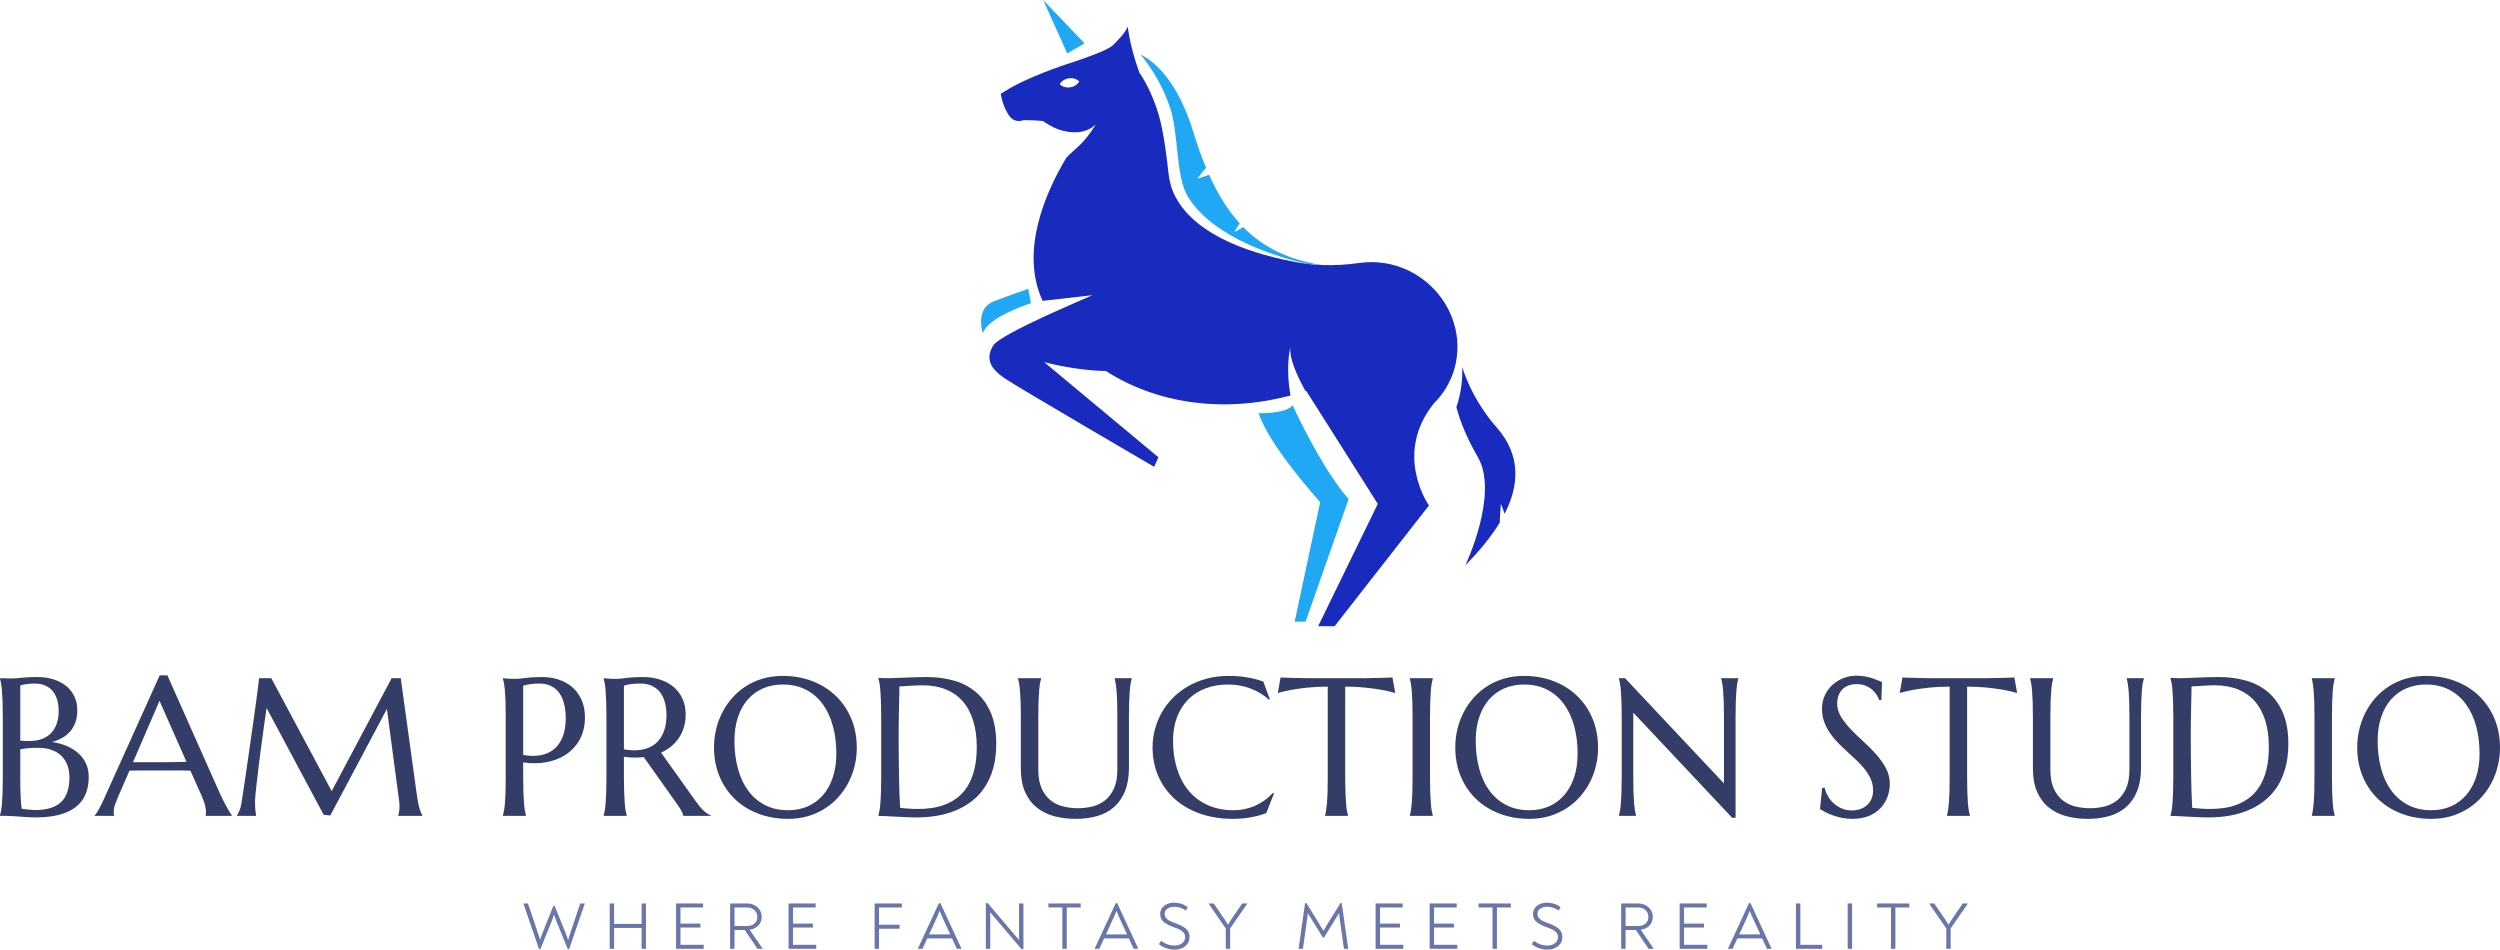 <svg version="1.1" xmlns:x="&amp;ns_extend;" xmlns:i="&amp;ns_ai;" xmlns:graph="&amp;ns_graphs;" xmlns="http://www.w3.org/2000/svg" xmlns:xlink="http://www.w3.org/1999/xlink" x="0px" y="0px" viewBox="15.606 127.489 1085.33 412.254" style="enable-background:new 0 0 268.79 315;" xml:space="preserve" id="final_svg">
      <style type="text/css">.st0{fill:#F95858;}	.st1{fill:#FFC7C7;}</style>
    <g id="color_index_0" fill="#192abf" transform="translate(441.517, 127.489) scale(0.863)" opacity="1">
              <path d="M259.33,214.96c-9.81-11.16-14.82-22.64-17.28-30.22c0.19,5.79-0.43,12.73-2.94,20.08		c2.15,8.24,5.95,16.75,10.8,25.13c10.66,18.4-5.91,53.63-6.3,54.46c6.26-6.37,12.56-13.67,17.29-21.49		c0.11-3.15,0.31-6.28,0.6-9.42c0.71,1.61,1.34,3.27,1.88,4.98C270.49,244.56,271.97,229.32,259.33,214.96z"></path>
        <path d="M239.6,176.62c0.09-1.75,0.07-3.54-0.07-5.36c-0.07-0.81-0.16-1.61-0.28-2.41		c-2.57-18.71-17.98-34.12-37.28-36.62c-4.01-0.52-7.92-0.47-11.67,0.05c-6.29,0.9-12.67,1.3-19.04,1.04h-0.07		c-2.39-0.1-4.77-0.29-7.14-0.59H164c-1.46-0.19-2.93-0.42-4.4-0.66c-21.01-3.73-50.94-12.54-61.78-33		c-2.01-3.8-3.14-7.96-3.57-12.15c-0.66-6.43-2.31-20.39-4.87-29.06l-0.03-0.1c0-0.02,0-0.02,0-0.03		c-2.24-7.44-5.36-14.76-9.69-21.19c-0.01,0-0.01-0.01-0.02-0.02c0-0.01,0-0.01-0.01-0.02c-1.32-3.54-2.46-7.16-3.4-10.81		c-0.35-1.31-0.66-2.61-0.96-3.93c-0.62-2.77-1.12-5.55-1.53-8.36c-0.91,2.83-5.23,7.21-7.32,9.24c-1.32,1.28-4.21,2.68-7.39,3.98		H59c-3.21,1.31-6.71,2.53-9.21,3.42c-0.44,0.16-0.83,0.3-1.21,0.44c-0.02,0.01-0.05,0.02-0.09,0.03c-0.03,0.01-0.06,0.02-0.09,0.03		c-10.24,3.24-23.59,8.1-33.6,13.65c-1.75,0.97-4.89,3.03-4.89,3.03s0.71,5.81,4.2,10.98c1.46,2.15,4.01,3.16,6.4,2.48		c0.54-0.17,1.11-0.26,1.68-0.26c2.39,0,6.36,0.19,8.98,0.45c0.38,0.05,7.77,6.62,18.26,5.57c0.02,0,0.02,0,0.03,0		c2.84-0.42,5.81-1.49,8.18-3.85c-0.14,0.28-2.69,4.96-7.39,9.81c-2.2,2.27-4.72,4.13-7.39,6.99c-0.02,0.02-0.02,0.03-0.02,0.05		c-10.09,16.85-23.55,46.71-11.88,71.9l25.12-2.84c-2.65,1.13-5.62,2.4-8.72,3.76c-4.1,1.79-8.47,3.73-12.78,5.7l-2.57,1.19		c-12.61,5.84-24.08,11.75-25.84,14.59c-4.15,6.68-1.42,11.68,5.51,16.43c6.92,4.73,75.4,44.67,75.4,44.67l2.15-4.79l-57.47-47.88		c0,0,15.62,4.26,31.06,4.46c0,0,0.01,0,0.01,0.01c24.76,15.97,58.14,21.52,92.85,12.31c-2.65-14.69-0.09-24.31-0.09-24.31		c-0.57,5.48,3.14,14.01,7.65,22.12l0.36-0.12h0l0,0.01l14.04,22.17c0.02,0.03,0.04,0.05,0.05,0.09h0.01l21.88,34.57L169.58,315		h8.28l47.45-60.72c0,0-18.15-25.63,2.47-51.35c0.01-0.01,0.03-0.03,0.04-0.04c1.28-1.28,2.5-2.65,3.6-4.09c0,0,0,0,0,0		c0-0.01,0.01-0.02,0.02-0.03l0.05-0.05h-0.01c2.01-2.63,3.69-5.53,5.01-8.63c0.24-0.54,0.45-1.11,0.68-1.66		c1.37-3.69,2.2-7.65,2.41-11.77V176.62z M44.81,43.94c-2.08,0.29-4.04-0.35-5.2-1.58c0.78-1.49,2.46-2.67,4.56-2.96		c2.1-0.31,4.06,0.35,5.22,1.56C48.61,42.47,46.91,43.65,44.81,43.94z"></path>
          </g>
    <g id="color_index_1" fill="#21a8f4" transform="translate(441.517, 127.489) scale(0.863)" opacity="1">
              <path d="M25.08,152.54c0,0-1.28,0.4-3.25,1.12c-6.11,2.24-18.87,7.61-20.98,13.98c0,0-4.03-12.29,5.44-16		c4.73-1.86,17.44-6.37,17.44-6.37l1.25,6.76L25.08,152.54z"></path>
        <path d="M184.89,251.1l-21.65,61.62h-5.47l12.81-60.09c0,0-26.15-28.99-30.9-44.79c0,0,13.4,0.5,17.08-3.93		c0,0,2.19,4.87,5.74,11.76C167.85,226.11,176.3,241.21,184.89,251.1z"></path>
        <path d="M171.2,133.32c-2.39-0.1-4.77-0.29-7.14-0.59H164c-14.37-3.26-46.75-12.69-59.84-33.6		c-6.35-10.14-4.65-31.63-9.03-44.84c-3.81-11.44-9.67-20.48-14.88-26.87c8.29,4.28,19.04,14.6,26.6,39.25		c1.98,6.47,4.09,12.38,6.36,17.79c-1.61,1.66-3.07,3.47-4.39,5.39c1.96-0.64,3.92-1.27,5.9-1.91c4.46,9.94,9.52,18.01,15.43,24.5		c-0.99,1.28-1.87,2.67-2.62,4.14c0.47-0.02,0.88-0.24,1.28-0.49c1.04-0.61,2.05-1.23,3.02-1.89		C142.08,124.65,154.81,130.62,171.2,133.32z"></path>
        <polygon points="52.04,21.84 31.26,0 43.34,26.88 	"></polygon>
          </g>
    <g fill="#343d68" id="text_group" transform="translate(9.646, 398.525)" opacity="1.0">
              <path d="M7.17 66.87L7.17 66.87L7.17 39.73Q7.17 36.19 7.07 33.54Q6.96 30.89 6.82 28.97Q6.67 27.06 6.44 25.74Q6.21 24.43 5.96 23.56L5.96 23.56L5.96 23.39Q6.38 23.43 6.82 23.43Q7.25 23.43 7.71 23.43L7.71 23.43Q8.50 23.47 9.48 23.47Q10.46 23.47 11.51 23.47L11.51 23.47Q13.01 23.47 15.57 23.18Q18.14 22.89 22.18 22.89L22.18 22.89Q25.93 22.89 29.10 23.87Q32.27 24.85 34.58 26.68Q36.90 28.52 38.21 31.21Q39.52 33.89 39.52 37.31L39.52 37.31Q39.52 40.19 38.73 42.46Q37.94 44.73 36.50 46.42Q35.06 48.11 33.06 49.26Q31.06 50.40 28.60 51.07L28.60 51.07Q32.14 51.61 35.06 52.88Q37.98 54.16 40.09 56.07Q42.19 57.99 43.34 60.56Q44.48 63.12 44.48 66.25L44.48 66.25Q44.48 83.84 21.35 83.84L21.35 83.84Q20.09 83.84 18.43 83.74Q16.76 83.63 15.03 83.51Q13.30 83.38 11.63 83.28Q9.96 83.17 8.71 83.17L8.71 83.17L5.96 83.17L5.96 83.01Q6.21 82.13 6.44 80.84Q6.67 79.55 6.82 77.63Q6.96 75.71 7.07 73.06Q7.17 70.42 7.17 66.87ZM14.76 54.24L14.76 66.87Q14.76 71.75 14.93 74.92Q15.09 78.09 15.38 80.09L15.38 80.09Q16.97 80.30 18.55 80.46Q20.14 80.63 21.10 80.63L21.10 80.63Q28.89 80.63 32.50 77.15Q36.10 73.67 36.10 66.45L36.10 66.45Q36.10 63.62 35.25 61.26Q34.39 58.91 32.71 57.20Q31.02 55.49 28.45 54.55Q25.89 53.61 22.47 53.61L22.47 53.61Q19.59 53.61 17.70 53.82Q15.80 54.03 14.76 54.24L14.76 54.24ZM14.76 26.56L14.76 26.56L14.76 50.49Q15.93 50.61 16.84 50.63Q17.76 50.65 18.80 50.65L18.80 50.65Q21.64 50.65 23.97 49.84Q26.31 49.03 27.95 47.40Q29.60 45.78 30.52 43.34Q31.43 40.90 31.43 37.65L31.43 37.65Q31.43 34.94 30.77 32.73Q30.10 30.52 28.79 28.95Q27.47 27.39 25.56 26.56Q23.64 25.72 21.18 25.72L21.18 25.72Q19.76 25.72 17.95 25.89Q16.13 26.06 14.76 26.56ZM47.07 83.17L47.07 83.01Q47.82 82.21 48.94 80.19Q50.07 78.17 51.40 75.13L51.40 75.13L75.29 22.14L78.63 22.14L101.27 73.08Q102.06 74.88 102.91 76.54Q103.77 78.21 104.52 79.57Q105.27 80.92 105.85 81.84Q106.44 82.76 106.64 83.01L106.64 83.01L106.64 83.17L95.22 83.17L95.22 83.01Q95.30 82.80 95.35 82.38Q95.39 81.96 95.39 81.63L95.39 81.63Q95.39 80.34 95.03 78.79Q94.68 77.25 93.68 74.88L93.68 74.88L88.63 63.54Q87.22 63.45 85.24 63.45Q83.26 63.45 80.88 63.45L80.88 63.45L74.04 63.45L68.91 63.45Q67.04 63.45 65.33 63.45Q63.62 63.45 62.16 63.54L62.16 63.54L57.37 74.54Q56.74 76.09 56.03 77.92Q55.32 79.75 55.32 81.63L55.32 81.63Q55.32 82.67 55.57 83.01L55.57 83.01L55.57 83.17L47.07 83.17ZM75.21 33.23L63.70 59.87L68.21 59.87Q70.62 59.87 73.17 59.87Q75.71 59.87 78.15 59.85Q80.59 59.83 82.84 59.78Q85.09 59.74 86.92 59.70L86.92 59.70L75.21 33.23ZM117.15 83.17L108.81 83.17L108.81 83.01Q109.27 82.34 109.85 81.03Q110.44 79.71 110.77 77.71L110.77 77.71Q111.23 74.75 111.77 71.12Q112.31 67.50 112.90 63.49Q113.48 59.49 114.09 55.28Q114.69 51.07 115.27 47.01Q115.86 42.94 116.38 39.19Q116.90 35.44 117.32 32.31Q117.73 29.18 118.03 26.87Q118.32 24.56 118.44 23.39L118.44 23.39L123.74 23.39L149.96 72.42L175.98 23.39L179.94 23.39L186.77 72.92Q187.06 75.21 187.38 76.90Q187.69 78.59 188.04 79.77Q188.40 80.96 188.71 81.73Q189.02 82.51 189.32 83.01L189.32 83.01L189.32 83.17L178.81 83.17L178.81 83.01Q179.02 82.55 179.21 81.50Q179.39 80.46 179.39 79.00L179.39 79.00Q179.39 78.46 179.35 77.90Q179.31 77.34 179.23 76.67L179.23 76.67L173.93 36.73L149.34 83.01L146.46 82.67L121.69 36.31Q120.99 41.27 120.34 45.82Q119.69 50.36 119.15 54.57L119.15 54.57Q118.69 58.16 118.25 61.72Q117.82 65.29 117.46 68.37Q117.11 71.46 116.88 73.81Q116.65 76.17 116.65 77.29L116.65 77.29Q116.65 80.21 117.15 83.17L117.15 83.17ZM233.09 26.64L233.09 56.70Q237.18 57.45 240.57 56.84Q243.97 56.24 246.41 54.26Q248.85 52.28 250.21 48.90Q251.56 45.53 251.56 40.65L251.56 40.65Q251.56 37.27 250.85 34.50Q250.14 31.73 248.75 29.79Q247.35 27.85 245.22 26.79Q243.10 25.72 240.26 25.72L240.26 25.72Q238.47 25.72 237.14 25.87Q235.80 26.01 234.88 26.18L234.88 26.18Q233.80 26.39 233.09 26.64L233.09 26.64ZM224.29 23.56L224.29 23.39Q225.13 23.47 226.05 23.56L226.05 23.56Q226.84 23.64 227.82 23.66Q228.80 23.68 229.84 23.68L229.84 23.68Q231.47 23.68 234.24 23.28Q237.01 22.89 241.30 22.89L241.30 22.89Q245.31 22.89 248.70 24.06Q252.10 25.22 254.60 27.47Q257.10 29.73 258.50 32.96Q259.90 36.19 259.90 40.31L259.90 40.31Q259.90 45.86 257.69 49.90Q255.48 53.95 251.77 56.45Q248.06 58.95 243.22 59.85Q238.39 60.74 233.09 59.95L233.09 59.95L233.09 66.87Q233.09 70.42 233.20 73.06Q233.30 75.71 233.45 77.63Q233.59 79.55 233.82 80.84Q234.05 82.13 234.30 83.01L234.30 83.01L234.30 83.17L224.29 83.17L224.29 83.01Q224.54 82.13 224.77 80.84Q225.00 79.55 225.17 77.63Q225.34 75.71 225.42 73.06Q225.50 70.42 225.50 66.87L225.50 66.87L225.50 39.73Q225.50 36.19 225.42 33.54Q225.34 30.89 225.17 28.95Q225.00 27.02 224.77 25.72Q224.54 24.43 224.29 23.56L224.29 23.56ZM268.03 23.56L268.03 23.39L269.78 23.56Q270.57 23.64 271.55 23.66Q272.53 23.68 273.57 23.68L273.57 23.68Q275.20 23.68 277.97 23.28Q280.74 22.89 285.04 22.89L285.04 22.89Q289.04 22.89 292.44 23.97Q295.84 25.06 298.34 27.14Q300.84 29.22 302.23 32.25Q303.63 35.27 303.63 39.11L303.63 39.11Q303.63 42.11 302.86 44.67Q302.09 47.24 300.69 49.32Q299.30 51.40 297.34 53.01Q295.38 54.61 292.96 55.70L292.96 55.70L307.59 76.25Q309.76 79.34 311.41 80.88Q313.05 82.42 314.68 83.01L314.68 83.01L314.68 83.17L302.63 83.17Q302.51 82.38 301.82 81.07Q301.13 79.75 300.21 78.46L300.21 78.46L285.45 57.66Q284.50 57.74 283.54 57.80Q282.58 57.87 281.58 57.87L281.58 57.87Q280.41 57.87 279.22 57.78Q278.03 57.70 276.82 57.49L276.82 57.49L276.82 66.87Q276.82 70.42 276.93 73.06Q277.03 75.71 277.18 77.63Q277.32 79.55 277.55 80.84Q277.78 82.13 278.03 83.01L278.03 83.01L278.03 83.17L268.03 83.17L268.03 83.01Q268.28 82.13 268.51 80.84Q268.74 79.55 268.88 77.65Q269.03 75.75 269.13 73.10Q269.24 70.46 269.24 66.87L269.24 66.87L269.24 39.73Q269.24 36.19 269.13 33.54Q269.03 30.89 268.88 28.97Q268.74 27.06 268.51 25.74Q268.28 24.43 268.03 23.56L268.03 23.56ZM276.82 26.64L276.82 54.24Q277.95 54.49 279.12 54.59Q280.28 54.70 281.37 54.70L281.37 54.70Q284.50 54.70 287.08 53.76Q289.67 52.82 291.48 50.90Q293.29 48.99 294.29 46.13Q295.29 43.27 295.29 39.44L295.29 39.44Q295.29 36.31 294.58 33.77Q293.88 31.23 292.48 29.45Q291.08 27.68 288.96 26.70Q286.83 25.72 284.00 25.72L284.00 25.72Q281.12 25.72 279.41 26.01Q277.70 26.31 276.82 26.64L276.82 26.64ZM345.74 22.39L345.74 22.39Q352.70 22.39 358.60 24.66Q364.50 26.93 368.79 31.04Q373.09 35.15 375.51 40.90Q377.92 46.65 377.92 53.61L377.92 53.61Q377.92 57.57 377.01 61.41Q376.09 65.25 374.32 68.66Q372.55 72.08 369.96 74.98Q367.38 77.88 364.06 79.98Q360.75 82.09 356.75 83.28Q352.74 84.46 348.12 84.46L348.12 84.46Q341.15 84.46 335.25 82.23Q329.35 80.00 325.06 75.92Q320.77 71.83 318.35 66.10Q315.93 60.37 315.93 53.36L315.93 53.36Q315.93 49.40 316.85 45.57Q317.76 41.73 319.54 38.27Q321.31 34.81 323.87 31.91Q326.44 29.02 329.75 26.89Q333.06 24.76 337.09 23.58Q341.11 22.39 345.74 22.39ZM348.12 80.71L348.12 80.71Q352.74 80.71 356.58 79.05Q360.41 77.38 363.19 74.21Q365.96 71.04 367.50 66.48Q369.04 61.91 369.04 56.12L369.04 56.12Q369.04 49.69 367.56 44.21Q366.08 38.73 363.17 34.71Q360.25 30.68 355.89 28.41Q351.53 26.14 345.74 26.14L345.74 26.14Q341.11 26.14 337.28 27.79Q333.44 29.43 330.67 32.56Q327.90 35.69 326.35 40.23Q324.81 44.78 324.81 50.57L324.81 50.57Q324.81 56.95 326.27 62.47Q327.73 68.00 330.65 72.04Q333.57 76.09 337.94 78.40Q342.32 80.71 348.12 80.71ZM388.51 66.87L388.51 66.87L388.51 39.73Q388.51 36.15 388.41 33.50Q388.30 30.85 388.16 28.89Q388.01 26.93 387.78 25.60Q387.55 24.26 387.30 23.39L387.30 23.39L387.30 23.22Q388.39 23.30 389.53 23.35Q390.68 23.39 391.76 23.39L391.76 23.39Q392.56 23.39 394.41 23.30Q396.27 23.22 398.62 23.14Q400.98 23.05 403.56 22.97Q406.15 22.89 408.40 22.89L408.40 22.89Q414.49 22.89 419.93 24.39Q425.37 25.89 429.49 29.31Q433.62 32.73 436.04 38.27Q438.46 43.82 438.46 51.90L438.46 51.90Q438.46 57.70 437.19 62.33Q435.92 66.95 433.62 70.50Q431.33 74.04 428.14 76.56Q424.95 79.09 421.09 80.71Q417.24 82.34 412.86 83.09Q408.48 83.84 403.81 83.84L403.81 83.84Q402.15 83.84 399.79 83.74Q397.43 83.63 395.06 83.51Q392.68 83.38 390.58 83.28Q388.47 83.17 387.30 83.17L387.30 83.17L387.30 83.01Q387.55 82.13 387.78 80.84Q388.01 79.55 388.16 77.63Q388.30 75.71 388.41 73.06Q388.51 70.42 388.51 66.87ZM396.10 50.40L396.10 50.40Q396.10 53.20 396.14 57.16Q396.18 61.12 396.25 65.29Q396.31 69.46 396.43 73.29Q396.56 77.13 396.73 79.67L396.73 79.67Q397.31 79.75 398.29 79.84Q399.27 79.92 400.35 80.00Q401.44 80.09 402.48 80.13Q403.52 80.17 404.23 80.17L404.23 80.17Q407.19 80.17 410.23 79.77Q413.28 79.38 416.13 78.29Q418.99 77.21 421.51 75.31Q424.03 73.42 425.93 70.42Q427.83 67.41 428.91 63.18Q430.00 58.95 430.00 53.20L430.00 53.20Q430.00 46.82 428.45 41.84Q426.91 36.85 423.93 33.44Q420.95 30.02 416.55 28.25Q412.15 26.47 406.44 26.47L406.44 26.47Q405.31 26.47 403.90 26.54Q402.48 26.60 401.08 26.68Q399.69 26.77 398.46 26.85Q397.23 26.93 396.43 26.97L396.43 26.97Q396.39 29.35 396.35 31.58Q396.31 33.81 396.27 36.02L396.27 36.02Q396.23 37.90 396.18 39.86Q396.14 41.82 396.12 43.71Q396.10 45.61 396.10 47.34Q396.10 49.07 396.10 50.40ZM447.92 23.39L457.93 23.39L457.93 23.56Q457.68 24.43 457.45 25.74Q457.22 27.06 457.07 28.97Q456.93 30.89 456.82 33.54Q456.72 36.19 456.72 39.73L456.72 39.73L456.72 63.12Q456.72 68.08 458.20 71.31Q459.68 74.54 462.10 76.44Q464.51 78.34 467.60 79.09Q470.68 79.84 473.90 79.84L473.90 79.84Q477.11 79.84 480.19 79.09Q483.28 78.34 485.67 76.44Q488.07 74.54 489.55 71.31Q491.03 68.08 491.03 63.12L491.03 63.12L491.03 39.73Q491.03 36.19 490.95 33.54Q490.86 30.89 490.70 28.95Q490.53 27.02 490.32 25.72Q490.11 24.43 489.86 23.56L489.86 23.56L489.86 23.39L497.28 23.39L497.28 23.56Q497.03 24.43 496.80 25.72Q496.57 27.02 496.43 28.95Q496.28 30.89 496.18 33.54Q496.07 36.19 496.07 39.73L496.07 39.73L496.07 62.24Q496.07 68.21 494.37 72.42Q492.66 76.63 489.61 79.32Q486.57 82.01 482.34 83.23Q478.11 84.46 473.02 84.46L473.02 84.46Q467.98 84.46 463.62 83.30Q459.26 82.13 456.03 79.52Q452.80 76.92 450.97 72.77Q449.13 68.62 449.13 62.66L449.13 62.66L449.13 39.73Q449.13 36.19 449.03 33.54Q448.92 30.89 448.78 28.97Q448.63 27.06 448.40 25.74Q448.17 24.43 447.92 23.56L447.92 23.56L447.92 23.39ZM554.40 24.85L557.23 32.56L556.86 32.73Q553.61 29.73 549.04 27.93Q544.48 26.14 539.02 26.14L539.02 26.14Q533.76 26.14 529.39 27.79Q525.01 29.43 521.86 32.56Q518.71 35.69 516.96 40.23Q515.21 44.78 515.21 50.57L515.21 50.57Q515.21 56.95 516.88 62.47Q518.55 68.00 521.84 72.04Q525.13 76.09 530.07 78.40Q535.01 80.71 541.60 80.71L541.60 80.71Q543.98 80.71 546.35 80.21Q548.73 79.71 550.92 78.73Q553.11 77.75 555.05 76.36Q556.98 74.96 558.57 73.17L558.57 73.17L559.03 73.46L555.69 81.96Q552.56 83.17 548.79 83.82Q545.02 84.46 541.18 84.46L541.18 84.46Q533.47 84.46 527.07 82.23Q520.67 80.00 516.06 75.92Q511.46 71.83 508.89 66.10Q506.33 60.37 506.33 53.36L506.33 53.36Q506.33 49.40 507.35 45.57Q508.37 41.73 510.33 38.27Q512.29 34.81 515.17 31.91Q518.05 29.02 521.73 26.89Q525.42 24.76 529.86 23.58Q534.30 22.39 539.47 22.39L539.47 22.39Q547.52 22.39 554.40 24.85L554.40 24.85ZM582.37 66.87L582.37 27.06Q577.45 27.06 573.49 27.49Q569.53 27.93 566.66 28.43L566.66 28.43Q563.32 29.06 560.69 29.81L560.69 29.81L561.90 23.05Q562.40 23.10 563.40 23.14Q564.41 23.18 565.63 23.22Q566.86 23.26 568.22 23.28Q569.57 23.30 570.78 23.33Q571.99 23.35 572.93 23.37Q573.87 23.39 574.29 23.39L574.29 23.39L598.09 23.39Q598.51 23.39 599.45 23.37Q600.38 23.35 601.59 23.33Q602.80 23.30 604.16 23.28Q605.51 23.26 606.74 23.22Q607.97 23.18 608.97 23.14Q609.97 23.10 610.47 23.05L610.47 23.05L611.68 29.81Q609.01 29.06 605.68 28.43L605.68 28.43Q602.80 27.93 598.84 27.49Q594.88 27.06 589.96 27.06L589.96 27.06L589.96 66.87Q589.96 70.42 590.07 73.06Q590.17 75.71 590.32 77.63Q590.46 79.55 590.69 80.84Q590.92 82.13 591.17 83.01L591.17 83.01L591.17 83.17L581.21 83.17L581.21 83.01Q581.46 82.13 581.66 80.84Q581.87 79.55 582.04 77.63Q582.21 75.71 582.29 73.06Q582.37 70.42 582.37 66.87L582.37 66.87ZM618.02 83.17L618.02 83.01Q618.27 82.13 618.48 80.84Q618.69 79.55 618.85 77.63Q619.02 75.71 619.10 73.06Q619.19 70.42 619.19 66.87L619.19 66.87L619.19 39.73Q619.19 36.19 619.10 33.54Q619.02 30.89 618.85 28.95Q618.69 27.02 618.48 25.72Q618.27 24.43 618.02 23.56L618.02 23.56L618.02 23.39L627.98 23.39L627.98 23.56Q627.73 24.43 627.50 25.72Q627.27 27.02 627.13 28.95Q626.98 30.89 626.88 33.54Q626.77 36.19 626.77 39.73L626.77 39.73L626.77 66.87Q626.77 70.42 626.88 73.06Q626.98 75.71 627.13 77.63Q627.27 79.55 627.50 80.84Q627.73 82.13 627.98 83.01L627.98 83.01L627.98 83.17L618.02 83.17ZM667.55 22.39L667.55 22.39Q674.51 22.39 680.41 24.66Q686.31 26.93 690.60 31.04Q694.90 35.15 697.31 40.90Q699.73 46.65 699.73 53.61L699.73 53.61Q699.73 57.57 698.81 61.41Q697.90 65.25 696.13 68.66Q694.35 72.08 691.77 74.98Q689.18 77.88 685.87 79.98Q682.56 82.09 678.55 83.28Q674.55 84.46 669.92 84.46L669.92 84.46Q662.96 84.46 657.06 82.23Q651.16 80.00 646.87 75.92Q642.57 71.83 640.16 66.10Q637.74 60.37 637.74 53.36L637.74 53.36Q637.74 49.40 638.66 45.57Q639.57 41.73 641.34 38.27Q643.12 34.81 645.68 31.91Q648.24 29.02 651.56 26.89Q654.87 24.76 658.90 23.58Q662.92 22.39 667.55 22.39ZM669.92 80.71L669.92 80.71Q674.55 80.71 678.39 79.05Q682.22 77.38 684.99 74.21Q687.77 71.04 689.31 66.48Q690.85 61.91 690.85 56.12L690.85 56.12Q690.85 49.69 689.37 44.21Q687.89 38.73 684.97 34.71Q682.06 30.68 677.70 28.41Q673.34 26.14 667.55 26.14L667.55 26.14Q662.92 26.14 659.08 27.79Q655.25 29.43 652.48 32.56Q649.70 35.69 648.16 40.23Q646.62 44.78 646.62 50.57L646.62 50.57Q646.62 56.95 648.08 62.47Q649.54 68.00 652.46 72.04Q655.37 76.09 659.75 78.40Q664.13 80.71 669.92 80.71ZM708.78 23.39L711.45 23.39L754.39 69.08L754.39 39.73Q754.39 36.19 754.28 33.54Q754.18 30.89 754.03 28.97Q753.89 27.06 753.66 25.74Q753.43 24.43 753.18 23.56L753.18 23.56L753.18 23.39L760.60 23.39L760.60 23.56Q760.35 24.43 760.14 25.72Q759.93 27.02 759.77 28.95Q759.60 30.89 759.52 33.54Q759.43 36.19 759.43 39.73L759.43 39.73L759.43 84.01L757.97 84.01L715.03 38.36L715.03 66.87Q715.03 70.42 715.12 73.06Q715.20 75.71 715.37 77.63Q715.53 79.55 715.74 80.84Q715.95 82.13 716.20 83.01L716.20 83.01L716.20 83.17L708.78 83.17L708.78 83.01Q709.03 82.13 709.26 80.84Q709.49 79.55 709.63 77.63Q709.78 75.71 709.88 73.06Q709.99 70.42 709.99 66.87L709.99 66.87L709.99 39.73Q709.99 36.19 709.88 33.54Q709.78 30.89 709.63 28.97Q709.49 27.06 709.26 25.74Q709.03 24.43 708.78 23.56L708.78 23.56L708.78 23.39ZM823.01 25.10L822.72 32.89L821.80 32.89Q821.47 31.93 820.74 30.73Q820.01 29.52 818.82 28.45Q817.63 27.39 815.94 26.68Q814.26 25.97 811.96 25.97L811.96 25.97Q809.92 25.97 808.34 26.60Q806.75 27.22 805.69 28.35Q804.63 29.48 804.08 31.02Q803.54 32.56 803.54 34.44L803.54 34.44Q803.54 37.44 805.23 40.17Q806.92 42.90 809.46 45.57Q812.00 48.24 814.96 50.90Q817.92 53.57 820.47 56.45Q823.01 59.33 824.70 62.47Q826.39 65.62 826.39 69.25L826.39 69.25Q826.39 71.96 825.45 74.69Q824.51 77.42 822.55 79.59Q820.59 81.75 817.51 83.11Q814.42 84.46 810.17 84.46L810.17 84.46Q807.79 84.46 805.65 84.03Q803.50 83.59 801.69 82.94Q799.87 82.30 798.43 81.55Q797.00 80.80 796.08 80.17L796.08 80.17L797.04 70.96L798.08 70.96Q798.54 72.92 799.58 74.69Q800.62 76.46 802.14 77.82Q803.67 79.17 805.63 79.98Q807.59 80.80 809.92 80.80L809.92 80.80Q812.05 80.80 813.73 80.15Q815.42 79.50 816.63 78.36Q817.84 77.21 818.49 75.63Q819.13 74.04 819.13 72.17L819.13 72.17Q819.13 69.54 818.17 67.31Q817.22 65.08 815.65 63.08Q814.09 61.08 812.11 59.20Q810.13 57.32 808.04 55.43Q805.96 53.53 803.98 51.53Q802.00 49.53 800.44 47.26Q798.87 44.98 797.91 42.38Q796.95 39.77 796.95 36.65L796.95 36.65Q796.95 33.35 798.23 30.71Q799.50 28.06 801.60 26.18Q803.71 24.31 806.38 23.30Q809.04 22.30 811.88 22.30L811.88 22.30Q813.96 22.30 815.71 22.64Q817.47 22.97 818.86 23.43Q820.26 23.89 821.30 24.35Q822.34 24.81 823.01 25.10L823.01 25.10ZM852.36 66.87L852.36 27.06Q847.44 27.06 843.48 27.49Q839.52 27.93 836.64 28.43L836.64 28.43Q833.31 29.06 830.68 29.81L830.68 29.81L831.89 23.05Q832.39 23.10 833.39 23.14Q834.39 23.18 835.62 23.22Q836.85 23.26 838.21 23.28Q839.56 23.30 840.77 23.33Q841.98 23.35 842.92 23.37Q843.86 23.39 844.27 23.39L844.27 23.39L868.08 23.39Q868.50 23.39 869.43 23.37Q870.37 23.35 871.58 23.33Q872.79 23.30 874.14 23.28Q875.50 23.26 876.73 23.22Q877.96 23.18 878.96 23.14Q879.96 23.10 880.46 23.05L880.46 23.05L881.67 29.81Q879.00 29.06 875.67 28.43L875.67 28.43Q872.79 27.93 868.83 27.49Q864.87 27.06 859.95 27.06L859.95 27.06L859.95 66.87Q859.95 70.42 860.05 73.06Q860.16 75.71 860.30 77.63Q860.45 79.55 860.68 80.84Q860.91 82.13 861.16 83.01L861.16 83.01L861.16 83.17L851.19 83.17L851.19 83.01Q851.44 82.13 851.65 80.84Q851.86 79.55 852.03 77.63Q852.19 75.71 852.28 73.06Q852.36 70.42 852.36 66.87L852.36 66.87ZM887.30 23.39L897.30 23.39L897.30 23.56Q897.05 24.43 896.82 25.74Q896.59 27.06 896.45 28.97Q896.30 30.89 896.20 33.54Q896.09 36.19 896.09 39.73L896.09 39.73L896.09 63.12Q896.09 68.08 897.57 71.31Q899.05 74.54 901.47 76.44Q903.89 78.34 906.98 79.09Q910.06 79.84 913.27 79.84L913.27 79.84Q916.48 79.84 919.57 79.09Q922.65 78.34 925.05 76.44Q927.45 74.54 928.93 71.31Q930.41 68.08 930.41 63.12L930.41 63.12L930.41 39.73Q930.41 36.19 930.32 33.54Q930.24 30.89 930.07 28.95Q929.91 27.02 929.70 25.72Q929.49 24.43 929.24 23.56L929.24 23.56L929.24 23.39L936.66 23.39L936.66 23.56Q936.41 24.43 936.18 25.72Q935.95 27.02 935.80 28.95Q935.66 30.89 935.55 33.54Q935.45 36.19 935.45 39.73L935.45 39.73L935.45 62.24Q935.45 68.21 933.74 72.42Q932.03 76.63 928.99 79.32Q925.94 82.01 921.71 83.23Q917.48 84.46 912.40 84.46L912.40 84.46Q907.35 84.46 902.99 83.30Q898.64 82.13 895.41 79.52Q892.18 76.92 890.34 72.77Q888.51 68.62 888.51 62.66L888.51 62.66L888.51 39.73Q888.51 36.19 888.40 33.54Q888.30 30.89 888.15 28.97Q888.01 27.06 887.78 25.74Q887.55 24.43 887.30 23.56L887.30 23.56L887.30 23.39ZM949.46 66.87L949.46 66.87L949.46 39.73Q949.46 36.15 949.35 33.50Q949.25 30.85 949.10 28.89Q948.96 26.93 948.73 25.60Q948.50 24.26 948.25 23.39L948.25 23.39L948.25 23.22Q949.33 23.30 950.48 23.35Q951.63 23.39 952.71 23.39L952.71 23.39Q953.50 23.39 955.36 23.30Q957.21 23.22 959.57 23.14Q961.92 23.05 964.51 22.97Q967.09 22.89 969.34 22.89L969.34 22.89Q975.43 22.89 980.87 24.39Q986.31 25.89 990.44 29.31Q994.57 32.73 996.98 38.27Q999.40 43.82 999.40 51.90L999.40 51.90Q999.40 57.70 998.13 62.33Q996.86 66.95 994.57 70.50Q992.27 74.04 989.08 76.56Q985.90 79.09 982.04 80.71Q978.18 82.34 973.81 83.09Q969.43 83.84 964.76 83.84L964.76 83.84Q963.09 83.84 960.74 83.74Q958.38 83.63 956.00 83.51Q953.63 83.38 951.52 83.28Q949.42 83.17 948.25 83.17L948.25 83.17L948.25 83.01Q948.50 82.13 948.73 80.84Q948.96 79.55 949.10 77.63Q949.25 75.71 949.35 73.06Q949.46 70.42 949.46 66.87ZM957.05 50.40L957.05 50.40Q957.05 53.20 957.09 57.16Q957.13 61.12 957.19 65.29Q957.25 69.46 957.38 73.29Q957.50 77.13 957.67 79.67L957.67 79.67Q958.25 79.75 959.23 79.84Q960.21 79.92 961.30 80.00Q962.38 80.09 963.42 80.13Q964.47 80.17 965.18 80.17L965.18 80.17Q968.14 80.17 971.18 79.77Q974.22 79.38 977.08 78.29Q979.93 77.21 982.46 75.31Q984.98 73.42 986.88 70.42Q988.77 67.41 989.86 63.18Q990.94 58.95 990.94 53.20L990.94 53.20Q990.94 46.82 989.40 41.84Q987.85 36.85 984.87 33.44Q981.89 30.02 977.49 28.25Q973.10 26.47 967.38 26.47L967.38 26.47Q966.26 26.47 964.84 26.54Q963.42 26.60 962.03 26.68Q960.63 26.77 959.40 26.85Q958.17 26.93 957.38 26.97L957.38 26.97Q957.34 29.35 957.30 31.58Q957.25 33.81 957.21 36.02L957.21 36.02Q957.17 37.90 957.13 39.86Q957.09 41.82 957.07 43.71Q957.05 45.61 957.05 47.34Q957.05 49.07 957.05 50.40ZM1009.58 83.17L1009.58 83.01Q1009.83 82.13 1010.03 80.84Q1010.24 79.55 1010.41 77.63Q1010.58 75.71 1010.66 73.06Q1010.74 70.42 1010.74 66.87L1010.74 66.87L1010.74 39.73Q1010.74 36.19 1010.66 33.54Q1010.58 30.89 1010.41 28.95Q1010.24 27.02 1010.03 25.72Q1009.83 24.43 1009.58 23.56L1009.58 23.56L1009.58 23.39L1019.54 23.39L1019.54 23.56Q1019.29 24.43 1019.06 25.72Q1018.83 27.02 1018.68 28.95Q1018.54 30.89 1018.43 33.54Q1018.33 36.19 1018.33 39.73L1018.33 39.73L1018.33 66.87Q1018.33 70.42 1018.43 73.06Q1018.54 75.71 1018.68 77.63Q1018.83 79.55 1019.06 80.84Q1019.29 82.13 1019.54 83.01L1019.54 83.01L1019.54 83.17L1009.58 83.17ZM1059.10 22.39L1059.10 22.39Q1066.07 22.39 1071.97 24.66Q1077.86 26.93 1082.16 31.04Q1086.45 35.15 1088.87 40.90Q1091.29 46.65 1091.29 53.61L1091.29 53.61Q1091.29 57.57 1090.37 61.41Q1089.45 65.25 1087.68 68.66Q1085.91 72.08 1083.33 74.98Q1080.74 77.88 1077.43 79.98Q1074.11 82.09 1070.11 83.28Q1066.11 84.46 1061.48 84.46L1061.48 84.46Q1054.52 84.46 1048.62 82.23Q1042.72 80.00 1038.43 75.92Q1034.13 71.83 1031.71 66.10Q1029.30 60.37 1029.30 53.36L1029.30 53.36Q1029.30 49.40 1030.21 45.57Q1031.13 41.73 1032.90 38.27Q1034.67 34.81 1037.24 31.91Q1039.80 29.02 1043.12 26.89Q1046.43 24.76 1050.45 23.58Q1054.48 22.39 1059.10 22.39ZM1061.48 80.71L1061.48 80.71Q1066.11 80.71 1069.94 79.05Q1073.78 77.38 1076.55 74.21Q1079.32 71.04 1080.87 66.48Q1082.41 61.91 1082.41 56.12L1082.41 56.12Q1082.41 49.69 1080.93 44.21Q1079.45 38.73 1076.53 34.71Q1073.61 30.68 1069.26 28.41Q1064.90 26.14 1059.10 26.14L1059.10 26.14Q1054.48 26.14 1050.64 27.79Q1046.80 29.43 1044.03 32.56Q1041.26 35.69 1039.72 40.23Q1038.18 44.78 1038.18 50.57L1038.18 50.57Q1038.18 56.95 1039.63 62.47Q1041.09 68.00 1044.01 72.04Q1046.93 76.09 1051.31 78.40Q1055.69 80.71 1061.48 80.71Z"></path>
          </g>
    <g fill="#6876aa" id="tagline_group" transform="translate(242.213, 512.283)" opacity="1.0">
              <path d="M25.29 7.44L27.26 7.44L27.26 7.52L20.46 27.26L19.88 27.26L14.70 14.50Q14.38 13.77 13.92 12.27L13.92 12.27Q13.37 14.00 13.16 14.50L13.16 14.50L7.99 27.26L7.41 27.26L0.64 7.52L0.64 7.44L2.60 7.44L6.94 20.31Q7.52 21.96 7.87 23.32L7.87 23.32Q8.36 21.58 8.88 20.34L8.88 20.34L13.63 8.48L14.18 8.48L18.75 19.76Q19.50 21.64 20.02 23.35L20.02 23.35Q20.34 22.13 21.09 19.96L21.09 19.96L25.29 7.44ZM38.08 27.11L38.08 7.44L39.99 7.44L39.99 16.32L51.94 16.32L51.94 7.44L53.82 7.44L53.82 27.11L51.94 27.11L51.94 18.05L39.99 18.05L39.99 27.11L38.08 27.11ZM68.81 25.38L78.90 25.38L78.90 27.11L66.90 27.11L66.90 7.44L78.64 7.44L78.64 9.17L68.81 9.17L68.81 16.17L77.46 16.17L77.46 17.88L68.81 17.88L68.81 25.38ZM98.84 18.86L104.45 27.02L104.45 27.11L102.25 27.11L96.73 18.95L92.27 18.95L92.27 27.11L90.36 27.11L90.36 7.44L97.80 7.44Q99.53 7.44 100.97 8.20Q102.40 8.97 103.24 10.29Q104.08 11.60 104.08 13.22L104.08 13.22Q104.08 15.45 102.66 16.97Q101.24 18.49 98.84 18.86L98.84 18.86ZM92.27 17.22L97.71 17.22Q99.76 17.22 100.97 16.12Q102.17 15.02 102.17 13.25L102.17 13.25Q102.17 12.12 101.60 11.18Q101.04 10.24 100.05 9.71Q99.07 9.17 97.80 9.17L97.80 9.17L92.27 9.17L92.27 17.22ZM117.65 25.38L127.74 25.38L127.74 27.11L115.74 27.11L115.74 7.44L127.48 7.44L127.48 9.17L117.65 9.17L117.65 16.17L126.30 16.17L126.30 17.88L117.65 17.88L117.65 25.38ZM153.09 27.11L153.09 7.44L164.92 7.44L164.92 9.17L155.00 9.17L155.00 16.67L163.91 16.67L163.91 18.40L155.00 18.40L155.00 27.11L153.09 27.11ZM181.65 7.29L190.79 27.05L190.79 27.11L188.79 27.11L186.71 22.60L175.95 22.60L173.86 27.11L171.87 27.11L171.87 27.05L181.01 7.29L181.65 7.29ZM181.33 10.65Q180.98 11.54 180.23 13.28L180.23 13.28L176.76 20.86L185.93 20.86L182.43 13.28Q181.68 11.54 181.33 10.65L181.33 10.65ZM215.79 7.44L217.70 7.44L217.70 27.26L216.86 27.26L204.62 12.85Q204.19 12.33 203.20 11.23L203.20 11.23Q203.29 12.12 203.29 13.11L203.29 13.11L203.29 27.11L201.38 27.11L201.38 7.29L202.19 7.29L214.40 21.64L215.85 23.29Q215.79 22.57 215.79 21.24L215.79 21.24L215.79 7.44ZM242.55 7.44L242.55 9.17L236.51 9.17L236.51 27.11L234.60 27.11L234.60 9.17L228.55 9.17L228.55 7.44L242.55 7.44ZM258.41 7.29L267.55 27.05L267.55 27.11L265.56 27.11L263.47 22.60L252.71 22.60L250.63 27.11L248.63 27.11L248.63 27.05L257.77 7.29L258.41 7.29ZM258.09 10.65Q257.74 11.54 256.99 13.28L256.99 13.28L253.52 20.86L262.69 20.86L259.19 13.28Q258.44 11.54 258.09 10.65L258.09 10.65ZM283.29 27.46Q281.35 27.46 279.59 26.82Q277.82 26.19 276.52 25.09L276.52 25.09L277.51 23.58Q278.63 24.59 280.12 25.14Q281.61 25.69 283.29 25.69L283.29 25.69Q285.23 25.69 286.56 24.71Q287.89 23.73 287.89 22.05L287.89 22.05Q287.89 20.89 287.26 20.11Q286.62 19.33 285.62 18.82Q284.62 18.32 283.06 17.77L283.06 17.77Q280.31 16.81 278.69 15.52Q277.07 14.24 277.07 12.01L277.07 12.01Q277.07 10.50 277.90 9.39Q278.72 8.28 280.10 7.68Q281.47 7.09 283.09 7.09L283.09 7.09Q284.77 7.09 286.22 7.55Q287.66 8.01 289.05 9.06L289.05 9.06L288.18 10.50Q287.00 9.66 285.78 9.26Q284.57 8.85 283.18 8.85L283.18 8.85Q281.47 8.85 280.24 9.66Q279.01 10.47 279.01 11.92L279.01 11.92Q279.01 13.05 279.66 13.80Q280.31 14.55 281.25 15.02Q282.19 15.48 283.76 16.03L283.76 16.03Q286.65 17.07 288.23 18.37Q289.80 19.68 289.80 21.96L289.80 21.96Q289.80 23.64 288.93 24.88Q288.07 26.13 286.59 26.79Q285.12 27.46 283.29 27.46L283.29 27.46ZM312.66 7.44L314.86 7.44L314.86 7.52L307.42 18.29L307.42 27.11L305.54 27.11L305.54 18.29L298.11 7.52L298.11 7.44L300.31 7.44L304.79 13.98Q305.86 15.57 306.50 16.72L306.50 16.72Q307.16 15.48 308.18 13.98L308.18 13.98L312.66 7.44ZM355.89 7.26L358.69 27.11L356.84 27.11L354.93 13.54Q354.76 12.33 354.73 11.60L354.73 11.60L353.66 13.37L348.16 22.25L347.73 22.25L342.20 13.31L341.19 11.66Q341.16 12.01 340.93 13.54L340.93 13.54L339.05 27.11L337.17 27.11L339.97 7.26L340.55 7.26L346.72 17.27Q347.44 18.43 347.93 19.36L347.93 19.36Q348.34 18.58 349.15 17.24L349.15 17.24L355.34 7.26L355.89 7.26ZM372.50 25.38L382.59 25.38L382.59 27.11L370.59 27.11L370.59 7.44L382.33 7.44L382.33 9.17L372.50 9.17L372.50 16.17L381.15 16.17L381.15 17.88L372.50 17.88L372.50 25.38ZM395.96 25.38L406.06 25.38L406.06 27.11L394.05 27.11L394.05 7.44L405.80 7.44L405.80 9.17L395.96 9.17L395.96 16.17L404.61 16.17L404.61 17.88L395.96 17.88L395.96 25.38ZM429.29 7.44L429.29 9.17L423.25 9.17L423.25 27.11L421.34 27.11L421.34 9.17L415.29 9.17L415.29 7.44L429.29 7.44ZM445.15 27.46Q443.21 27.46 441.45 26.82Q439.68 26.19 438.38 25.09L438.38 25.09L439.36 23.58Q440.49 24.59 441.98 25.14Q443.47 25.69 445.15 25.69L445.15 25.69Q447.09 25.69 448.42 24.71Q449.75 23.73 449.75 22.05L449.75 22.05Q449.75 20.89 449.11 20.11Q448.48 19.33 447.48 18.82Q446.48 18.32 444.92 17.77L444.92 17.77Q442.17 16.81 440.55 15.52Q438.93 14.24 438.93 12.01L438.93 12.01Q438.93 10.50 439.75 9.39Q440.58 8.28 441.95 7.68Q443.33 7.09 444.95 7.09L444.95 7.09Q446.63 7.09 448.07 7.55Q449.52 8.01 450.91 9.06L450.91 9.06L450.04 10.50Q448.85 9.66 447.64 9.26Q446.42 8.85 445.03 8.85L445.03 8.85Q443.33 8.85 442.10 9.66Q440.87 10.47 440.87 11.92L440.87 11.92Q440.87 13.05 441.52 13.80Q442.17 14.55 443.11 15.02Q444.05 15.48 445.61 16.03L445.61 16.03Q448.51 17.07 450.08 18.37Q451.66 19.68 451.66 21.96L451.66 21.96Q451.66 23.64 450.79 24.88Q449.92 26.13 448.45 26.79Q446.97 27.46 445.15 27.46L445.15 27.46ZM485.69 18.86L491.30 27.02L491.30 27.11L489.10 27.11L483.57 18.95L479.12 18.95L479.12 27.11L477.21 27.11L477.21 7.44L484.64 7.44Q486.38 7.44 487.81 8.20Q489.25 8.97 490.08 10.29Q490.92 11.60 490.92 13.22L490.92 13.22Q490.92 15.45 489.51 16.97Q488.09 18.49 485.69 18.86L485.69 18.86ZM479.12 17.22L484.56 17.22Q486.61 17.22 487.81 16.12Q489.01 15.02 489.01 13.25L489.01 13.25Q489.01 12.12 488.45 11.18Q487.89 10.24 486.90 9.71Q485.92 9.17 484.64 9.17L484.64 9.17L479.12 9.17L479.12 17.22ZM504.49 25.38L514.59 25.38L514.59 27.11L502.58 27.11L502.58 7.44L514.33 7.44L514.33 9.17L504.49 9.17L504.49 16.17L513.14 16.17L513.14 17.88L504.49 17.88L504.49 25.38ZM533.34 7.29L542.48 27.05L542.48 27.11L540.49 27.11L538.40 22.60L527.64 22.60L525.56 27.11L523.56 27.11L523.56 27.05L532.70 7.29L533.34 7.29ZM533.02 10.65Q532.67 11.54 531.92 13.28L531.92 13.28L528.45 20.86L537.62 20.86L534.12 13.28Q533.37 11.54 533.02 10.65L533.02 10.65ZM553.07 27.11L553.07 7.44L554.98 7.44L554.98 25.38L564.47 25.38L564.47 27.11L553.07 27.11ZM575.53 27.11L575.53 7.44L577.44 7.44L577.44 27.11L575.53 27.11ZM602.29 7.44L602.29 9.17L596.24 9.17L596.24 27.11L594.33 27.11L594.33 9.17L588.29 9.17L588.29 7.44L602.29 7.44ZM625.47 7.44L627.67 7.44L627.67 7.52L620.23 18.29L620.23 27.11L618.35 27.11L618.35 18.29L610.91 7.52L610.91 7.44L613.11 7.44L617.60 13.98Q618.67 15.57 619.30 16.72L619.30 16.72Q619.97 15.48 620.98 13.98L620.98 13.98L625.47 7.44Z"></path>
          </g>
  </svg>